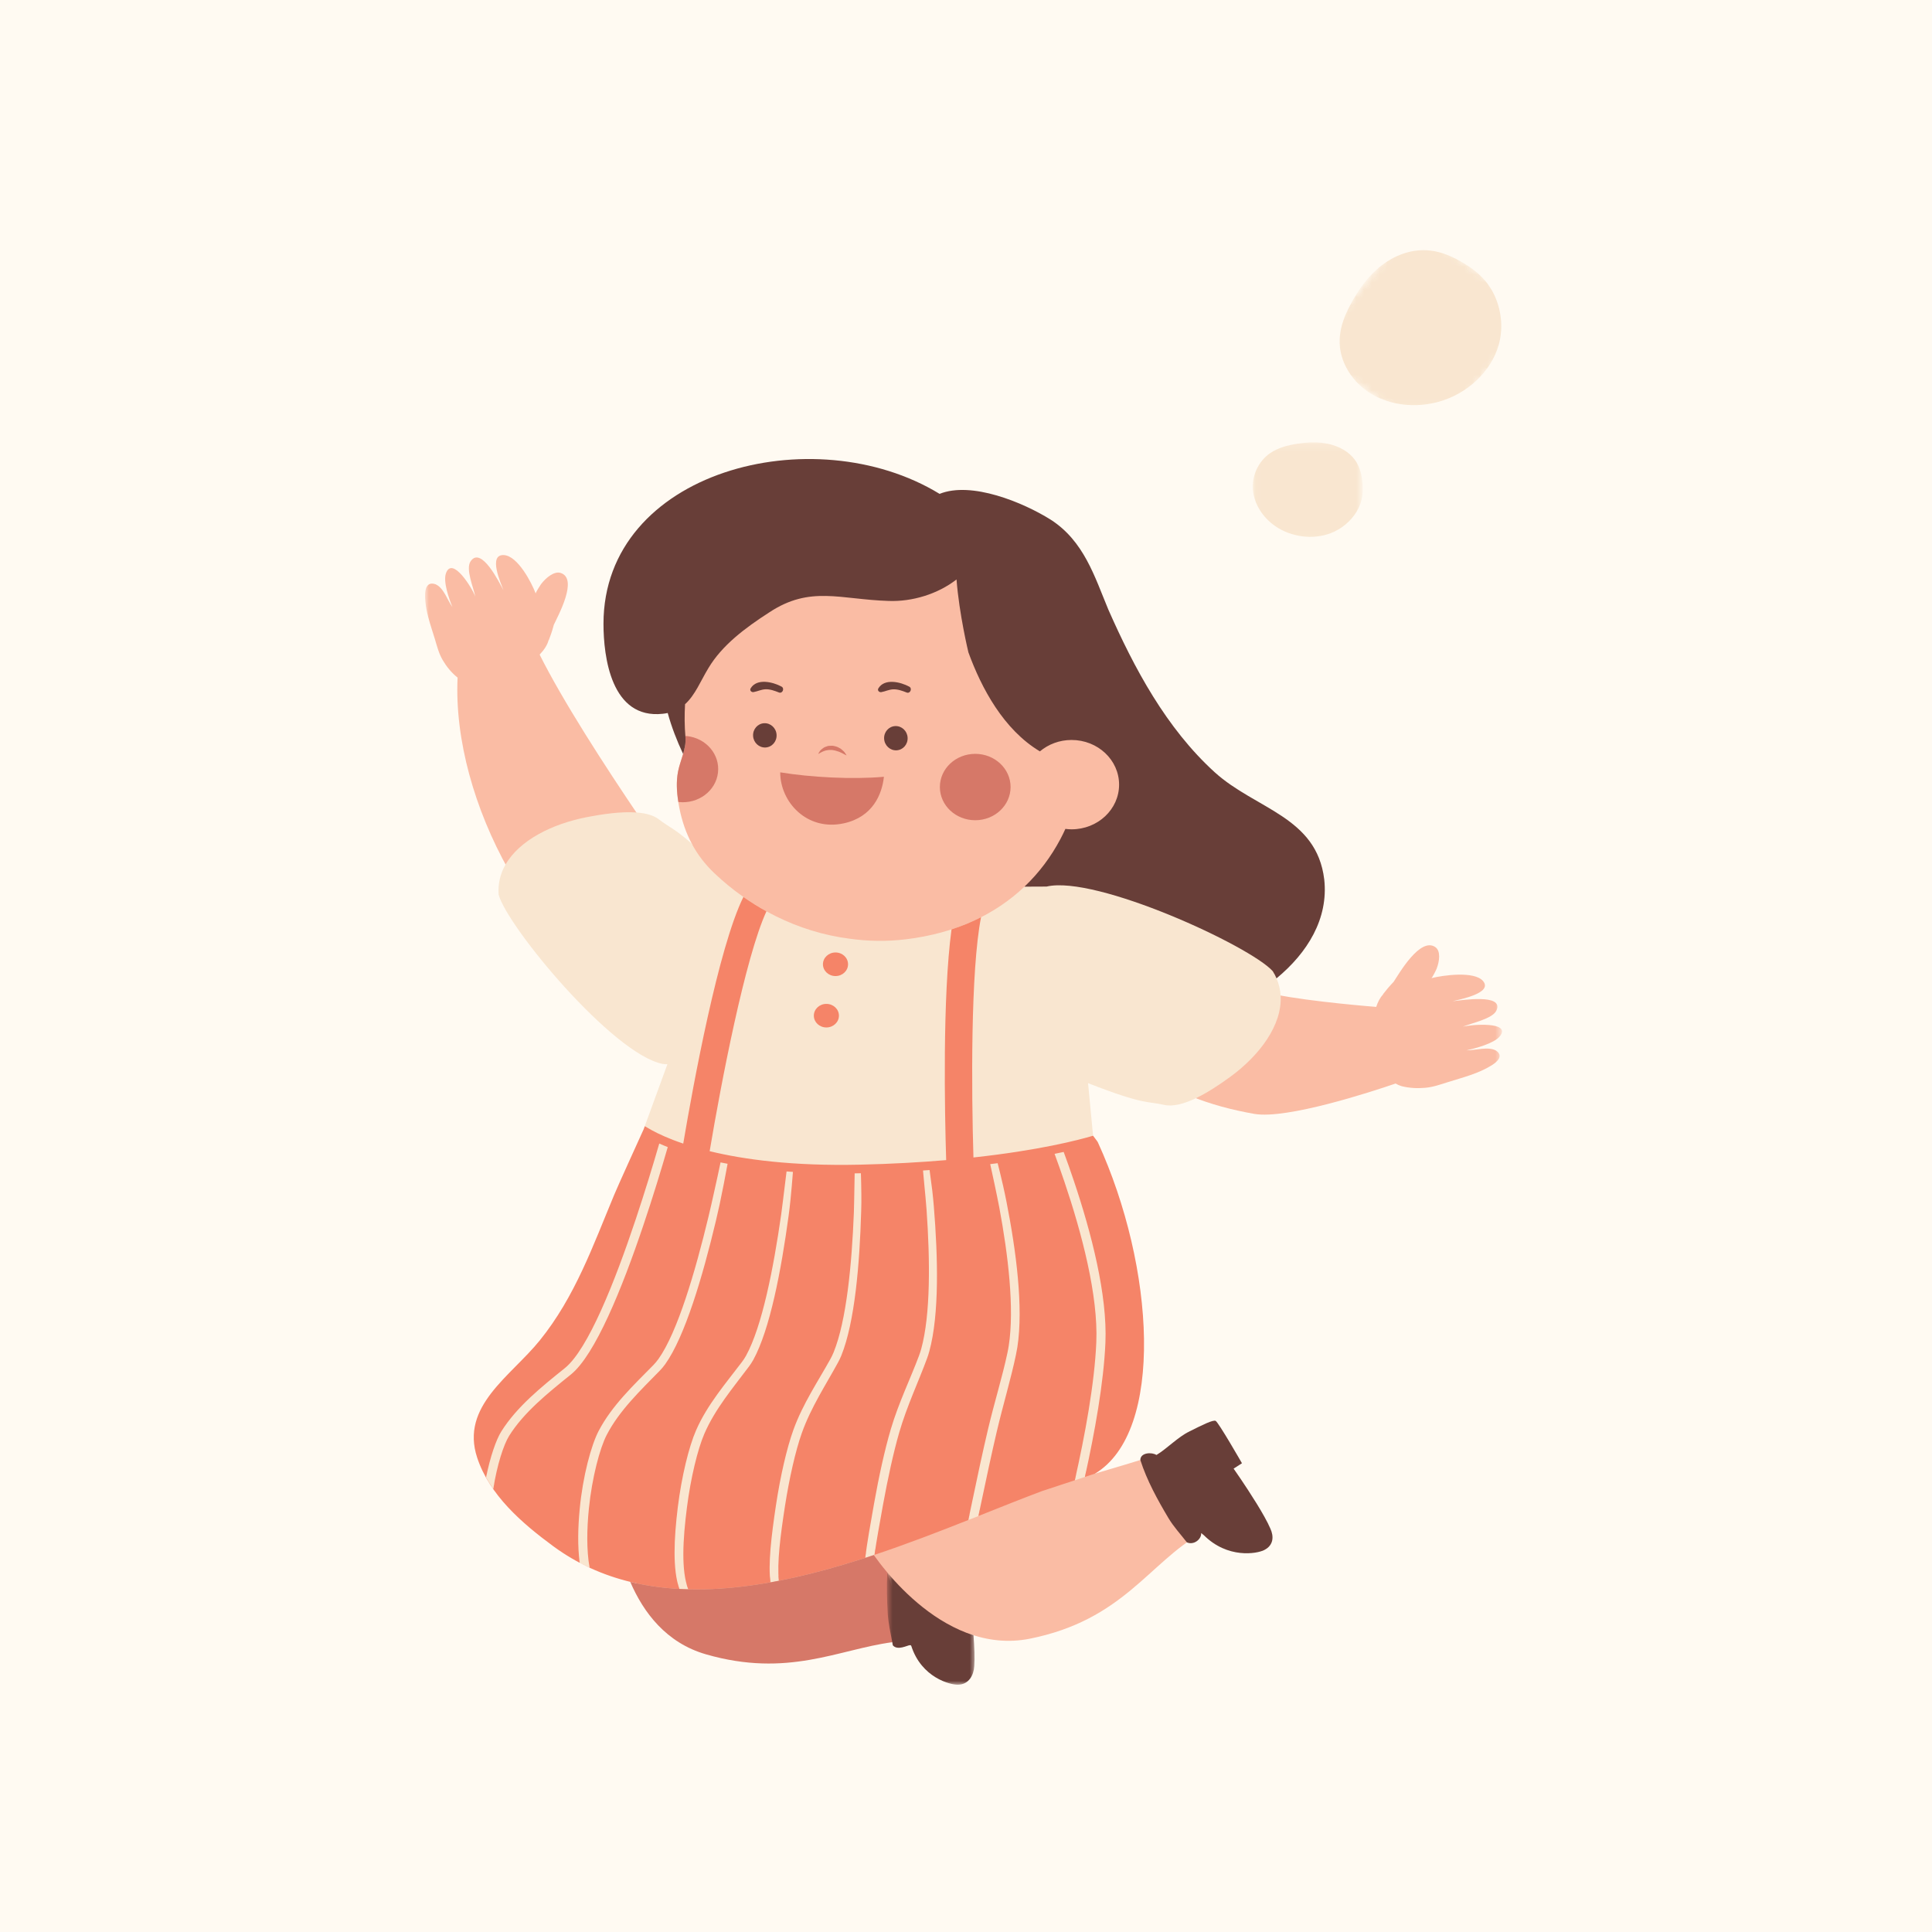 <svg width="250" height="250" viewBox="0 0 250 250" fill="none" xmlns="http://www.w3.org/2000/svg">
<rect width="250" height="250" fill="#FFFAF2"/>
<mask id="mask0_130_6168" style="mask-type:luminance" maskUnits="userSpaceOnUse" x="55" y="59" width="140" height="159">
<path d="M55 59.865H194.363V217.628H55V59.865Z" fill="white"/>
</mask>
<g mask="url(#mask0_130_6168)">
<path d="M194.07 134.106C195.654 132.152 190.345 132.557 189.28 132.86C190.332 132.397 193.172 131.85 193.645 130.737C194.621 128.545 189.09 129.431 187.953 129.564C188.835 129.334 193.227 128.521 191.907 126.946C190.786 125.618 186.704 126.199 185.223 126.571C185.319 126.547 185.828 125.537 185.896 125.358C186.276 124.382 186.446 123.048 185.732 122.556C183.768 121.21 181.037 125.99 180.339 127.043C179.73 127.671 179.26 128.267 179.054 128.539L178.99 128.47L179.048 128.545C178.974 128.642 178.935 128.699 178.935 128.699L178.967 128.687C178.574 129.096 178.288 129.661 178.082 130.293C178.056 130.29 169.779 129.649 165.02 128.687C164.962 128.052 164.807 127.43 164.553 126.834L164.376 126.42L164.733 126.12C167.789 123.602 171.301 119.429 170.683 113.866C170.055 108.677 166.546 106.649 162.48 104.299C160.519 103.169 158.494 101.998 156.717 100.393C150.004 94.282 145.748 85.813 142.786 79.104C142.557 78.557 142.338 78.004 142.116 77.45C140.661 73.819 139.157 70.061 135.564 67.76C132.602 65.903 128.033 64.032 124.511 64.032C123.491 64.032 122.592 64.186 121.842 64.488L121.511 64.621L121.208 64.437C116.559 61.598 110.693 60.035 104.685 60.035C91.807 60.035 78.767 67.14 78.767 80.722C78.767 84.044 79.369 91.776 84.933 91.776C85.177 91.776 85.429 91.761 85.693 91.73C85.886 91.712 86.073 91.682 86.253 91.643L86.89 91.507L87.055 92.102C87.451 93.532 87.991 95.005 88.648 96.49C88.471 97.611 87.969 98.685 87.747 99.803C87.434 101.376 87.602 102.99 87.908 104.547C88.243 106.247 88.78 107.813 89.566 109.264L89.047 109.627C87.673 108.405 86.839 107.87 86.102 107.398C85.68 107.126 85.281 106.872 84.846 106.528C84.395 106.171 83.709 105.935 82.808 105.82C78.156 98.951 72.785 90.63 69.83 84.707C70.39 84.117 70.825 83.476 70.986 82.844L70.992 82.877C70.992 82.877 71.021 82.814 71.063 82.702L71.166 82.705L71.066 82.696C71.192 82.382 71.449 81.68 71.662 80.855C72.186 79.718 74.852 74.907 72.563 74.142C71.726 73.864 70.647 74.747 70.004 75.597C69.888 75.748 69.286 76.712 69.318 76.8C68.812 75.442 67.019 71.947 65.219 71.829C63.091 71.696 64.852 75.557 65.145 76.371C64.624 75.415 62.283 70.626 60.905 72.618C60.194 73.616 61.314 76.123 61.501 77.199C61.166 76.207 58.526 71.86 57.705 74.188C57.318 75.288 58.114 77.505 58.542 78.548C57.917 77.719 57.425 76.05 56.356 75.603C55.187 75.198 54.991 76.304 55 77.106C55.023 79.059 55.721 80.873 56.282 82.723C56.565 83.664 56.781 84.555 57.289 85.423C57.785 86.267 58.429 87.059 59.212 87.682C58.832 95.719 61.42 104.75 65.805 112.566C65.329 113.542 65.123 114.582 65.194 115.662C66.42 119.904 79.907 135.847 85.857 137.041C85.976 137.066 86.092 137.078 86.211 137.078C86.246 137.078 86.282 137.078 86.32 137.075L87.325 137.017L87 137.912C86.198 140.11 85.129 143.04 84.067 145.946C84.022 146.064 83.98 146.179 83.938 146.29L83.532 147.379L83.478 147.328C82.328 149.852 80.268 154.409 80.094 154.865C79.707 155.79 79.328 156.722 78.951 157.65C76.697 163.18 74.366 168.898 70.39 173.823C69.476 174.957 68.394 176.048 67.351 177.104C63.999 180.49 60.834 183.689 62.389 188.421C63.948 193.171 68.133 196.729 72.019 199.59C74.881 201.691 78.146 203.2 81.726 204.08L82.058 204.158L82.183 204.455C84.231 209.232 87.383 212.261 91.549 213.462C94.266 214.245 96.861 214.626 99.479 214.626C103.262 214.626 106.504 213.831 109.637 213.063C111.591 212.582 113.436 212.131 115.361 211.871L116.008 211.808C116.008 211.808 116.147 212.515 116.153 212.57C116.189 212.579 116.237 212.588 116.301 212.588C116.556 212.588 116.887 212.473 117.132 212.394C117.344 212.322 117.515 212.264 117.702 212.252L117.721 212.249H117.782C118.146 212.249 118.462 212.473 118.568 212.809C119.778 216.555 123.143 217.365 123.909 217.365H123.948C125.255 217.356 125.384 215.76 125.397 215.566C125.467 214.701 125.432 213.38 125.3 211.648L125.277 211.36C127.711 212.255 130.413 212.624 133.307 212.038C145.342 209.604 148.648 202.25 155.432 198.395C155.432 198.395 155.442 198.383 155.445 198.38C155.529 198.477 155.622 198.565 155.748 198.625C156.053 198.791 156.829 199.082 157.782 199.396C159.012 200.119 160.216 200.333 161.147 200.355C162.28 200.618 163.223 200.754 163.536 200.597C164.82 199.986 164.598 198.84 164.138 197.827C163.046 195.272 161.256 192.279 159.244 189.518L159.827 189.14C158.687 187.169 157.46 185.137 157 184.505C156.652 184.608 155.983 184.919 155.255 185.279C155.03 185.234 154.798 185.228 154.553 185.285C153.069 185.585 150.973 187.517 149.65 188.273L149.64 188.276C146.961 189.125 144.292 189.92 141.636 190.703L141.424 190.108L141.33 190.153C150.033 184.944 148.571 163.646 141.446 148.074C141.391 147.987 141.192 147.724 141.092 147.597C140.844 147.273 140.773 147.185 140.767 146.995C140.525 144.497 140.306 142.166 140.123 140.213L140.026 139.167L141.057 139.569C146.491 141.701 147.998 141.912 149.328 142.097C149.782 142.16 150.213 142.221 150.76 142.348C150.95 142.393 151.163 142.414 151.385 142.414C152.08 142.414 152.93 142.2 153.922 141.776C156.655 142.916 159.543 143.651 162.303 144.135C166.501 144.869 177.509 141.262 180.59 140.207C180.815 140.343 181.066 140.458 181.353 140.546C182.348 140.8 183.404 140.854 184.428 140.76C185.477 140.667 186.382 140.331 187.37 140.023C189.312 139.412 191.301 138.928 193.03 137.846C193.742 137.401 194.602 136.624 193.587 135.95C192.592 135.369 190.847 135.932 189.766 135.914C190.925 135.657 193.323 135.022 194.07 134.106Z" fill="#FABCA4"/>
</g>
<path d="M165.712 128.82C165.667 128.07 165.493 127.327 165.181 126.598C165.045 126.287 164.888 125.975 164.701 125.673C161.739 122.389 145.96 110.537 139.566 112.03C139.562 112.03 139.559 112.03 139.556 112.033C139.475 112.033 134.289 114.727 132.566 114.734C128.78 118.332 123.664 120.769 117.209 121.546C114.739 121.845 112.309 121.8 109.955 121.47C103.204 120.62 97.067 117.394 92.434 112.986C91.204 111.816 90.245 110.543 89.511 109.164C87.305 107.211 86.42 106.945 85.28 106.041C84.581 105.491 83.545 105.221 82.344 105.134C80.383 104.992 77.981 105.339 75.876 105.751C71.475 106.612 67.228 108.711 65.418 111.87C64.755 113.028 64.417 114.328 64.523 115.765C65.653 119.937 79.272 136.37 85.718 137.664C85.934 137.707 86.149 137.719 86.362 137.71C85.56 139.905 84.491 142.837 83.432 145.731C83.68 145.876 80.27 154.4 80.093 154.865C79.707 155.793 79.33 156.722 78.95 157.65C76.697 163.18 74.366 168.901 70.389 173.826C69.475 174.957 68.393 176.051 67.35 177.106C63.999 180.49 60.834 183.689 62.389 188.421C62.576 188.995 62.804 189.551 63.065 190.093C63.023 190.455 62.968 190.815 62.901 191.166C63.184 191.677 63.493 192.176 63.831 192.66C63.88 192.36 63.957 192.094 64.053 191.84C66.069 194.945 69.127 197.461 72.019 199.59C72.92 200.252 73.851 200.847 74.813 201.389C74.91 201.676 74.977 201.954 75.013 202.226C75.435 202.444 75.86 202.64 76.288 202.843C76.246 202.598 76.243 202.365 76.275 202.145C79.668 203.777 83.458 204.712 87.714 204.965C87.772 205.183 87.833 205.398 87.904 205.6C88.287 205.622 88.67 205.64 89.06 205.652C88.983 205.452 88.915 205.238 88.854 205.017C89.279 205.029 89.707 205.038 90.142 205.038H90.145C93.242 205.038 96.43 204.696 99.633 204.116C99.652 204.337 99.672 204.548 99.701 204.751C100.061 204.684 100.422 204.618 100.782 204.548C100.76 204.346 100.747 204.128 100.734 203.907C104.52 203.16 108.326 202.096 112.051 200.884C112.016 201.126 111.983 201.361 111.954 201.591C112.357 201.461 112.756 201.325 113.158 201.192C113.191 200.962 113.226 200.723 113.262 200.482C117.502 199.057 121.62 197.461 125.461 195.94C125.409 196.191 125.354 196.445 125.303 196.69C125.737 196.515 126.175 196.345 126.607 196.173C126.658 195.925 126.713 195.674 126.768 195.42C127.054 195.305 127.344 195.19 127.631 195.075C130.077 194.102 132.389 193.18 134.598 192.351L139.244 190.821C139.189 191.066 139.137 191.308 139.083 191.547L140.383 191.121C140.435 190.879 140.49 190.637 140.541 190.395L141.394 190.114C150.029 184.841 140.702 147.185 141.443 146.965C141.201 144.455 140.979 142.118 140.795 140.159C148.126 143.031 148.51 142.475 150.599 142.964C151.768 143.24 153.233 142.831 154.749 142.109C156.256 141.386 157.817 140.349 159.182 139.351C162.972 136.591 165.95 132.636 165.712 128.82Z" fill="#F9E6D0"/>
<path d="M108.114 123.248C109.012 123.248 109.737 123.931 109.737 124.775C109.737 125.618 109.012 126.302 108.114 126.302C107.219 126.302 106.488 125.618 106.488 124.775C106.488 123.931 107.219 123.248 108.114 123.248Z" fill="#F58468"/>
<path d="M106.932 129.903C107.831 129.903 108.558 130.583 108.558 131.427C108.558 132.27 107.831 132.953 106.932 132.953C106.037 132.953 105.31 132.27 105.31 131.427C105.31 130.583 106.037 129.903 106.932 129.903Z" fill="#F58468"/>
<path d="M111.436 156.728C111.24 163.552 110.615 171.084 108.861 175.425C108.729 175.749 108.577 176.051 108.426 176.329C106.89 179.15 104.926 182.123 103.745 185.464C102.933 187.758 102.132 191.305 101.578 194.864C100.979 198.725 100.532 202.275 100.786 204.548C100.422 204.618 100.061 204.684 99.701 204.751C99.379 202.417 99.81 198.776 100.403 194.818C100.96 191.103 101.806 187.396 102.669 185.013C103.89 181.633 105.895 178.679 107.45 175.864C107.599 175.598 107.743 175.304 107.872 174.987C109.543 170.878 110.229 163.549 110.493 156.855C110.535 155.754 110.532 154.666 110.561 153.616C110.573 153.009 110.583 152.41 110.593 151.833C110.825 151.827 111.06 151.827 111.295 151.82C111.327 151.82 111.362 151.82 111.398 151.814C111.43 152.728 111.452 153.677 111.459 154.651C111.472 155.331 111.459 156.026 111.436 156.728ZM96.903 176.843C94.891 179.537 92.518 182.316 91.124 185.575C90.267 187.58 89.379 191.245 88.893 195.036C88.352 199.248 88.13 203.263 89.06 205.652C88.674 205.64 88.287 205.622 87.904 205.6C87.029 203.082 87.203 199.163 87.705 195.051C88.197 191.057 89.144 187.199 90.068 185.089C91.523 181.748 93.951 178.966 95.995 176.254C96.185 176.006 96.372 175.728 96.543 175.416C98.613 171.649 100.094 164.105 101.085 157.154C101.243 156.035 101.362 154.926 101.501 153.855C101.6 153.078 101.694 152.319 101.781 151.585C102.054 151.603 102.328 151.624 102.605 151.642C102.518 152.791 102.415 154.004 102.289 155.252C102.222 155.945 102.135 156.64 102.042 157.345C101.085 164.383 99.636 172.039 97.466 175.982C97.289 176.299 97.096 176.586 96.903 176.843ZM85.383 177.357C82.885 179.912 80.135 182.525 78.503 185.687C77.615 187.408 76.61 191.181 76.201 195.212C75.934 197.878 75.889 200.554 76.288 202.84C75.86 202.64 75.435 202.444 75.013 202.226C74.73 200.079 74.784 197.673 75.013 195.281C75.412 191.015 76.501 187.012 77.466 185.161C79.179 181.881 81.993 179.238 84.543 176.644C84.765 176.414 84.991 176.148 85.213 175.84C87.656 172.393 89.942 164.659 91.674 157.459C91.951 156.317 92.196 155.189 92.441 154.091C92.727 152.812 92.998 151.579 93.239 150.415C93.539 150.478 93.841 150.539 94.15 150.593C93.854 152.229 93.51 154.007 93.12 155.851C92.969 156.549 92.808 157.257 92.64 157.967C90.915 165.212 88.622 172.97 86.072 176.535C85.847 176.849 85.612 177.122 85.383 177.357ZM73.864 177.868C70.876 180.275 67.788 182.754 65.882 185.796C65.177 186.93 64.321 189.542 63.831 192.66C63.493 192.176 63.184 191.677 62.901 191.166C63.435 188.49 64.202 186.295 64.865 185.237C66.871 182.035 70.032 179.492 73.094 177.031C76.088 174.618 79.549 165.91 82.267 157.765C83.458 154.197 84.508 150.747 85.309 147.972C85.641 148.123 86.005 148.277 86.407 148.434C85.573 151.319 84.482 154.901 83.239 158.584C80.496 166.73 77.003 175.347 73.864 177.868ZM142.058 147.802C142 147.672 141.443 146.986 141.443 146.962C139.54 147.53 134.443 148.851 125.963 149.777C125.705 141.193 125.583 125.597 126.948 118.685C125.754 119.299 124.482 119.825 123.127 120.261C121.948 128.996 122.244 143.971 122.434 150.118C119.134 150.399 115.419 150.614 111.269 150.708C102.557 150.904 96.233 150.037 91.829 148.963C93.32 140.089 96.414 123.931 99.176 117.926C98.146 117.358 97.151 116.735 96.195 116.067C92.943 122.661 89.701 140.349 88.41 147.981C86.517 147.343 85.206 146.72 84.388 146.275C84.047 146.088 83.68 145.876 83.432 145.731C83.368 145.903 83.307 146.067 83.246 146.236C83.246 146.233 83.239 146.233 83.239 146.233C83.239 146.233 79.698 154.013 79.466 154.635C76.742 161.163 74.421 167.785 69.852 173.442C66.085 178.107 59.553 181.944 61.742 188.608C63.333 193.446 67.486 197.062 71.604 200.089C74.685 202.353 78.033 203.829 81.555 204.693C91.027 207.012 101.765 204.89 111.958 201.591C112.206 199.611 112.634 197.195 113.098 194.589C113.709 191.142 114.482 187.595 115.271 184.934C116.282 181.515 117.817 178.382 118.902 175.474C119.009 175.184 119.115 174.881 119.202 174.564C120.432 170.095 120.351 162.99 119.897 156.549C119.823 155.467 119.707 154.406 119.614 153.375C119.556 152.722 119.495 152.087 119.437 151.461C119.723 151.443 120.007 151.421 120.287 151.403C120.409 152.256 120.525 153.142 120.635 154.052C120.715 154.723 120.779 155.412 120.837 156.105C121.378 162.717 121.552 170.11 120.251 174.866C120.165 175.196 120.058 175.51 119.946 175.815C118.867 178.754 117.357 181.935 116.362 185.355C115.612 187.94 114.872 191.366 114.266 194.691C113.832 197.089 113.426 199.321 113.159 201.192C112.798 201.313 112.441 201.434 112.08 201.552C112.412 201.443 112.743 201.334 113.072 201.225C117.299 199.816 121.42 198.226 125.303 196.687C125.464 195.934 125.628 195.154 125.792 194.356C126.449 191.181 127.174 187.798 127.869 184.859C128.69 181.403 129.724 178.086 130.355 175.087C130.422 174.772 130.483 174.458 130.532 174.137C131.279 169.312 130.461 162.433 129.308 156.244C129.109 155.183 128.883 154.146 128.674 153.136C128.494 152.277 128.313 151.443 128.133 150.638C128.461 150.599 128.78 150.56 129.096 150.517C129.337 151.458 129.572 152.437 129.804 153.45C129.955 154.115 130.097 154.796 130.235 155.488C131.494 161.886 132.441 169.136 131.649 174.313C131.597 174.645 131.533 174.975 131.465 175.301C130.831 178.358 129.804 181.745 128.983 185.243C128.307 188.124 127.602 191.423 126.955 194.516C126.836 195.082 126.723 195.629 126.607 196.17C129.508 195.018 132.267 193.908 134.82 192.95L139.083 191.547C140.403 185.687 141.633 179.02 141.861 173.711C142.125 167.634 139.968 159.521 137.731 152.9C137.302 151.639 136.874 150.433 136.462 149.308C136.874 149.22 137.27 149.139 137.64 149.06C138.078 150.248 138.529 151.518 138.973 152.849C141.201 159.479 143.31 167.555 143.04 173.756C142.818 178.936 141.655 185.37 140.384 191.118L139.785 191.314L141.649 190.7L141.691 190.688C150.722 185.285 149.45 163.942 142.058 147.802Z" fill="#F58468"/>
<path d="M113.072 201.225C102.551 204.727 91.372 207.097 81.556 204.693C83.256 208.654 86.214 212.591 91.353 214.069C101.971 217.129 108.468 213.437 115.458 212.5C116.826 210.74 115.922 206.52 114.817 203.478C114.048 202.562 113.459 201.77 113.072 201.225Z" fill="#D67868"/>
<path d="M126.194 97.548C128.722 97.548 130.769 99.468 130.769 101.841C130.769 104.215 128.722 106.138 126.194 106.138C123.667 106.138 121.619 104.215 121.619 101.841C121.619 99.468 123.667 97.548 126.194 97.548Z" fill="#D67868"/>
<path d="M87.856 103.785C90.364 104.045 92.628 102.346 92.905 99.988C93.185 97.629 91.375 95.507 88.864 95.244C88.806 95.238 88.748 95.247 88.69 95.244C88.693 95.286 88.693 95.328 88.697 95.371C88.829 96.916 88.043 98.316 87.747 99.803C87.486 101.115 87.567 102.458 87.779 103.77C87.805 103.773 87.827 103.782 87.856 103.785Z" fill="#D67868"/>
<path d="M106.452 97.257C106.626 97.194 106.816 97.1 107.035 97.082C107.244 97.025 107.476 97.046 107.701 97.052C107.93 97.088 108.155 97.127 108.368 97.212C108.593 97.266 108.77 97.375 108.947 97.445C109.295 97.635 109.546 97.756 109.546 97.756C109.546 97.756 109.517 97.696 109.456 97.599C109.382 97.508 109.317 97.351 109.169 97.215C109.008 97.091 108.844 96.876 108.59 96.774C108.358 96.629 108.065 96.556 107.769 96.501C107.617 96.486 107.46 96.508 107.312 96.511C107.16 96.505 107.022 96.574 106.887 96.616C106.603 96.686 106.426 96.885 106.255 97.007C106.091 97.139 106.027 97.315 105.956 97.403C105.895 97.502 105.869 97.56 105.869 97.56C105.869 97.56 105.937 97.533 106.04 97.475C106.146 97.421 106.281 97.333 106.452 97.257Z" fill="#D67868"/>
<path d="M109.179 106.54C112.958 105.72 114.137 102.751 114.378 100.514C110.363 100.88 104.897 100.589 100.959 99.939C100.959 103.791 104.42 107.571 109.179 106.54Z" fill="#D67868"/>
<path d="M171.356 113.796C170.371 105.666 162.502 104.741 157.19 99.936C150.892 94.21 146.761 86.448 143.416 78.874C141.645 74.623 140.267 70.003 135.94 67.233C132.396 65.014 125.708 62.242 121.578 63.907V63.904C105.245 53.927 78.091 60.947 78.091 80.719C78.091 84.97 79.076 93.1 85.766 92.362C85.989 92.338 86.201 92.305 86.401 92.262C86.896 94.055 87.576 95.827 88.394 97.56C88.603 96.846 88.76 96.126 88.696 95.371C88.574 93.959 88.564 92.535 88.645 91.123C89.958 89.94 90.654 88.12 91.671 86.448C93.439 83.491 96.391 81.275 99.54 79.243C104.852 75.733 108.712 77.577 115.01 77.761C118.017 77.87 121.323 76.891 123.774 74.98C124.121 79.509 125.312 84.416 125.312 84.416C127 89.048 129.862 94.415 134.562 97.227C135.651 96.314 137.08 95.752 138.658 95.752C142.058 95.752 144.81 98.34 144.81 101.533C144.81 104.726 142.058 107.314 138.658 107.314C138.387 107.314 138.123 107.29 137.862 107.259C137.656 107.704 137.447 108.142 137.218 108.571C135.998 110.872 134.446 112.947 132.566 114.734C134.289 114.727 135.345 114.724 135.425 114.721C135.428 114.721 135.432 114.718 135.438 114.718C141.829 113.228 161.739 122.389 164.701 125.673C164.888 125.978 165.045 126.287 165.181 126.598C169.176 123.302 171.919 118.885 171.356 113.796Z" fill="#683E38"/>
<mask id="mask1_130_6168" style="mask-type:luminance" maskUnits="userSpaceOnUse" x="114" y="203" width="13" height="15">
<path d="M114.766 203.357H126.243V218H114.766V203.357Z" fill="white"/>
</mask>
<g mask="url(#mask1_130_6168)">
<path d="M114.816 203.478C114.72 205.286 114.778 207.115 114.874 208.805C114.939 209.972 115.232 211.321 115.457 212.5C115.483 212.636 115.508 212.772 115.531 212.905C116.156 213.631 117.44 212.884 117.749 212.884H117.765C117.765 212.884 117.881 212.866 117.923 212.993C119.24 217.081 122.959 218.03 123.957 218C125.396 217.988 126.004 216.715 126.069 215.614C126.152 214.586 126.088 213.084 125.972 211.602C121.03 210.027 117.115 206.211 114.816 203.478Z" fill="#683E38"/>
</g>
<path d="M160.529 191.359C159.991 190.564 159.624 190.044 159.624 190.044L160.709 189.343C160.709 189.343 157.651 184.003 157.297 183.858C156.942 183.713 155.658 184.354 153.884 185.24L153.887 185.243C152.499 185.893 150.822 187.592 149.682 188.254C149.673 188.26 149.66 188.266 149.65 188.272L149.644 188.275C149.058 187.885 147.564 187.943 147.561 188.922C147.561 188.925 147.561 188.925 147.561 188.925C148.401 191.565 149.821 194.132 151.202 196.448C151.881 197.585 152.783 198.543 153.584 199.583C154.483 199.977 155.471 199.178 155.432 198.395L155.445 198.38L155.449 198.383C155.455 198.386 155.651 198.531 155.748 198.625C158.848 201.742 162.651 201.038 163.533 200.599H163.536C163.559 200.587 163.575 200.578 163.594 200.566C164.821 199.949 164.843 198.803 164.389 197.809C163.639 196.049 161.688 193.071 160.529 191.359Z" fill="#683E38"/>
<path d="M117.444 95.449C117.492 96.317 116.852 97.052 116.011 97.091C115.171 97.133 114.453 96.462 114.405 95.594C114.357 94.73 115.001 93.995 115.838 93.956C116.678 93.913 117.399 94.581 117.444 95.449Z" fill="#683E38"/>
<path d="M97.45 95.228C97.401 94.361 98.042 93.626 98.882 93.584C99.723 93.544 100.444 94.216 100.489 95.08C100.537 95.948 99.897 96.683 99.056 96.725C98.216 96.764 97.495 96.093 97.45 95.228Z" fill="#683E38"/>
<path d="M101.131 88.846C100.01 88.241 97.934 87.733 97.132 89.073C96.974 89.336 97.232 89.611 97.525 89.553C98.049 89.457 98.491 89.221 99.035 89.194C99.63 89.163 100.255 89.39 100.789 89.605C101.263 89.792 101.556 89.073 101.131 88.846Z" fill="#683E38"/>
<path d="M117.319 89.611C117.789 89.798 118.082 89.079 117.657 88.852C116.536 88.247 114.46 87.736 113.658 89.079C113.503 89.342 113.758 89.614 114.054 89.559C114.576 89.463 115.017 89.227 115.561 89.2C116.156 89.169 116.781 89.396 117.319 89.611Z" fill="#683E38"/>
<mask id="mask2_130_6168" style="mask-type:luminance" maskUnits="userSpaceOnUse" x="172" y="32" width="23" height="21">
<path d="M172.746 32H195V52.899H172.746V32Z" fill="white"/>
</mask>
<g mask="url(#mask2_130_6168)">
<mask id="mask3_130_6168" style="mask-type:luminance" maskUnits="userSpaceOnUse" x="169" y="28" width="30" height="29">
<path d="M169.215 45.391L182.698 28.765L198.928 40.372L185.445 56.999L169.215 45.391Z" fill="white"/>
</mask>
<g mask="url(#mask3_130_6168)">
<mask id="mask4_130_6168" style="mask-type:luminance" maskUnits="userSpaceOnUse" x="169" y="28" width="30" height="29">
<path d="M169.215 45.391L182.698 28.765L198.928 40.372L185.445 56.999L169.215 45.391Z" fill="white"/>
</mask>
<g mask="url(#mask4_130_6168)">
<path d="M184.553 32.375C182.467 32.278 180.41 33.089 178.793 34.331C177.177 35.577 175.97 37.231 174.994 38.964C174.115 40.521 173.397 42.208 173.346 43.971C173.259 46.773 174.972 49.51 177.499 51.003C180.03 52.497 183.265 52.787 186.131 51.998C189.824 50.982 192.931 48.137 193.926 44.645C194.518 42.571 194.318 40.315 193.436 38.335C192.473 36.179 190.838 34.815 188.726 33.666C187.451 32.971 186.041 32.445 184.553 32.375Z" fill="#F9E6D0"/>
</g>
</g>
</g>
<mask id="mask5_130_6168" style="mask-type:luminance" maskUnits="userSpaceOnUse" x="162" y="57" width="15" height="13">
<path d="M162.031 57.144H176.178V69.915H162.031V57.144Z" fill="white"/>
</mask>
<g mask="url(#mask5_130_6168)">
<path d="M175.316 59.496C174.54 58.432 173.268 57.746 171.932 57.446C170.596 57.15 169.195 57.214 167.84 57.425C166.623 57.616 165.399 57.933 164.398 58.61C162.801 59.684 161.961 61.613 162.135 63.448C162.312 65.286 163.439 66.989 165.02 68.083C167.054 69.492 169.875 69.885 172.215 68.984C173.606 68.446 174.781 67.451 175.532 66.23C176.349 64.899 176.459 63.551 176.259 62.06C176.137 61.156 175.866 60.255 175.316 59.496Z" fill="#F9E6D0"/>
</g>
</svg>
